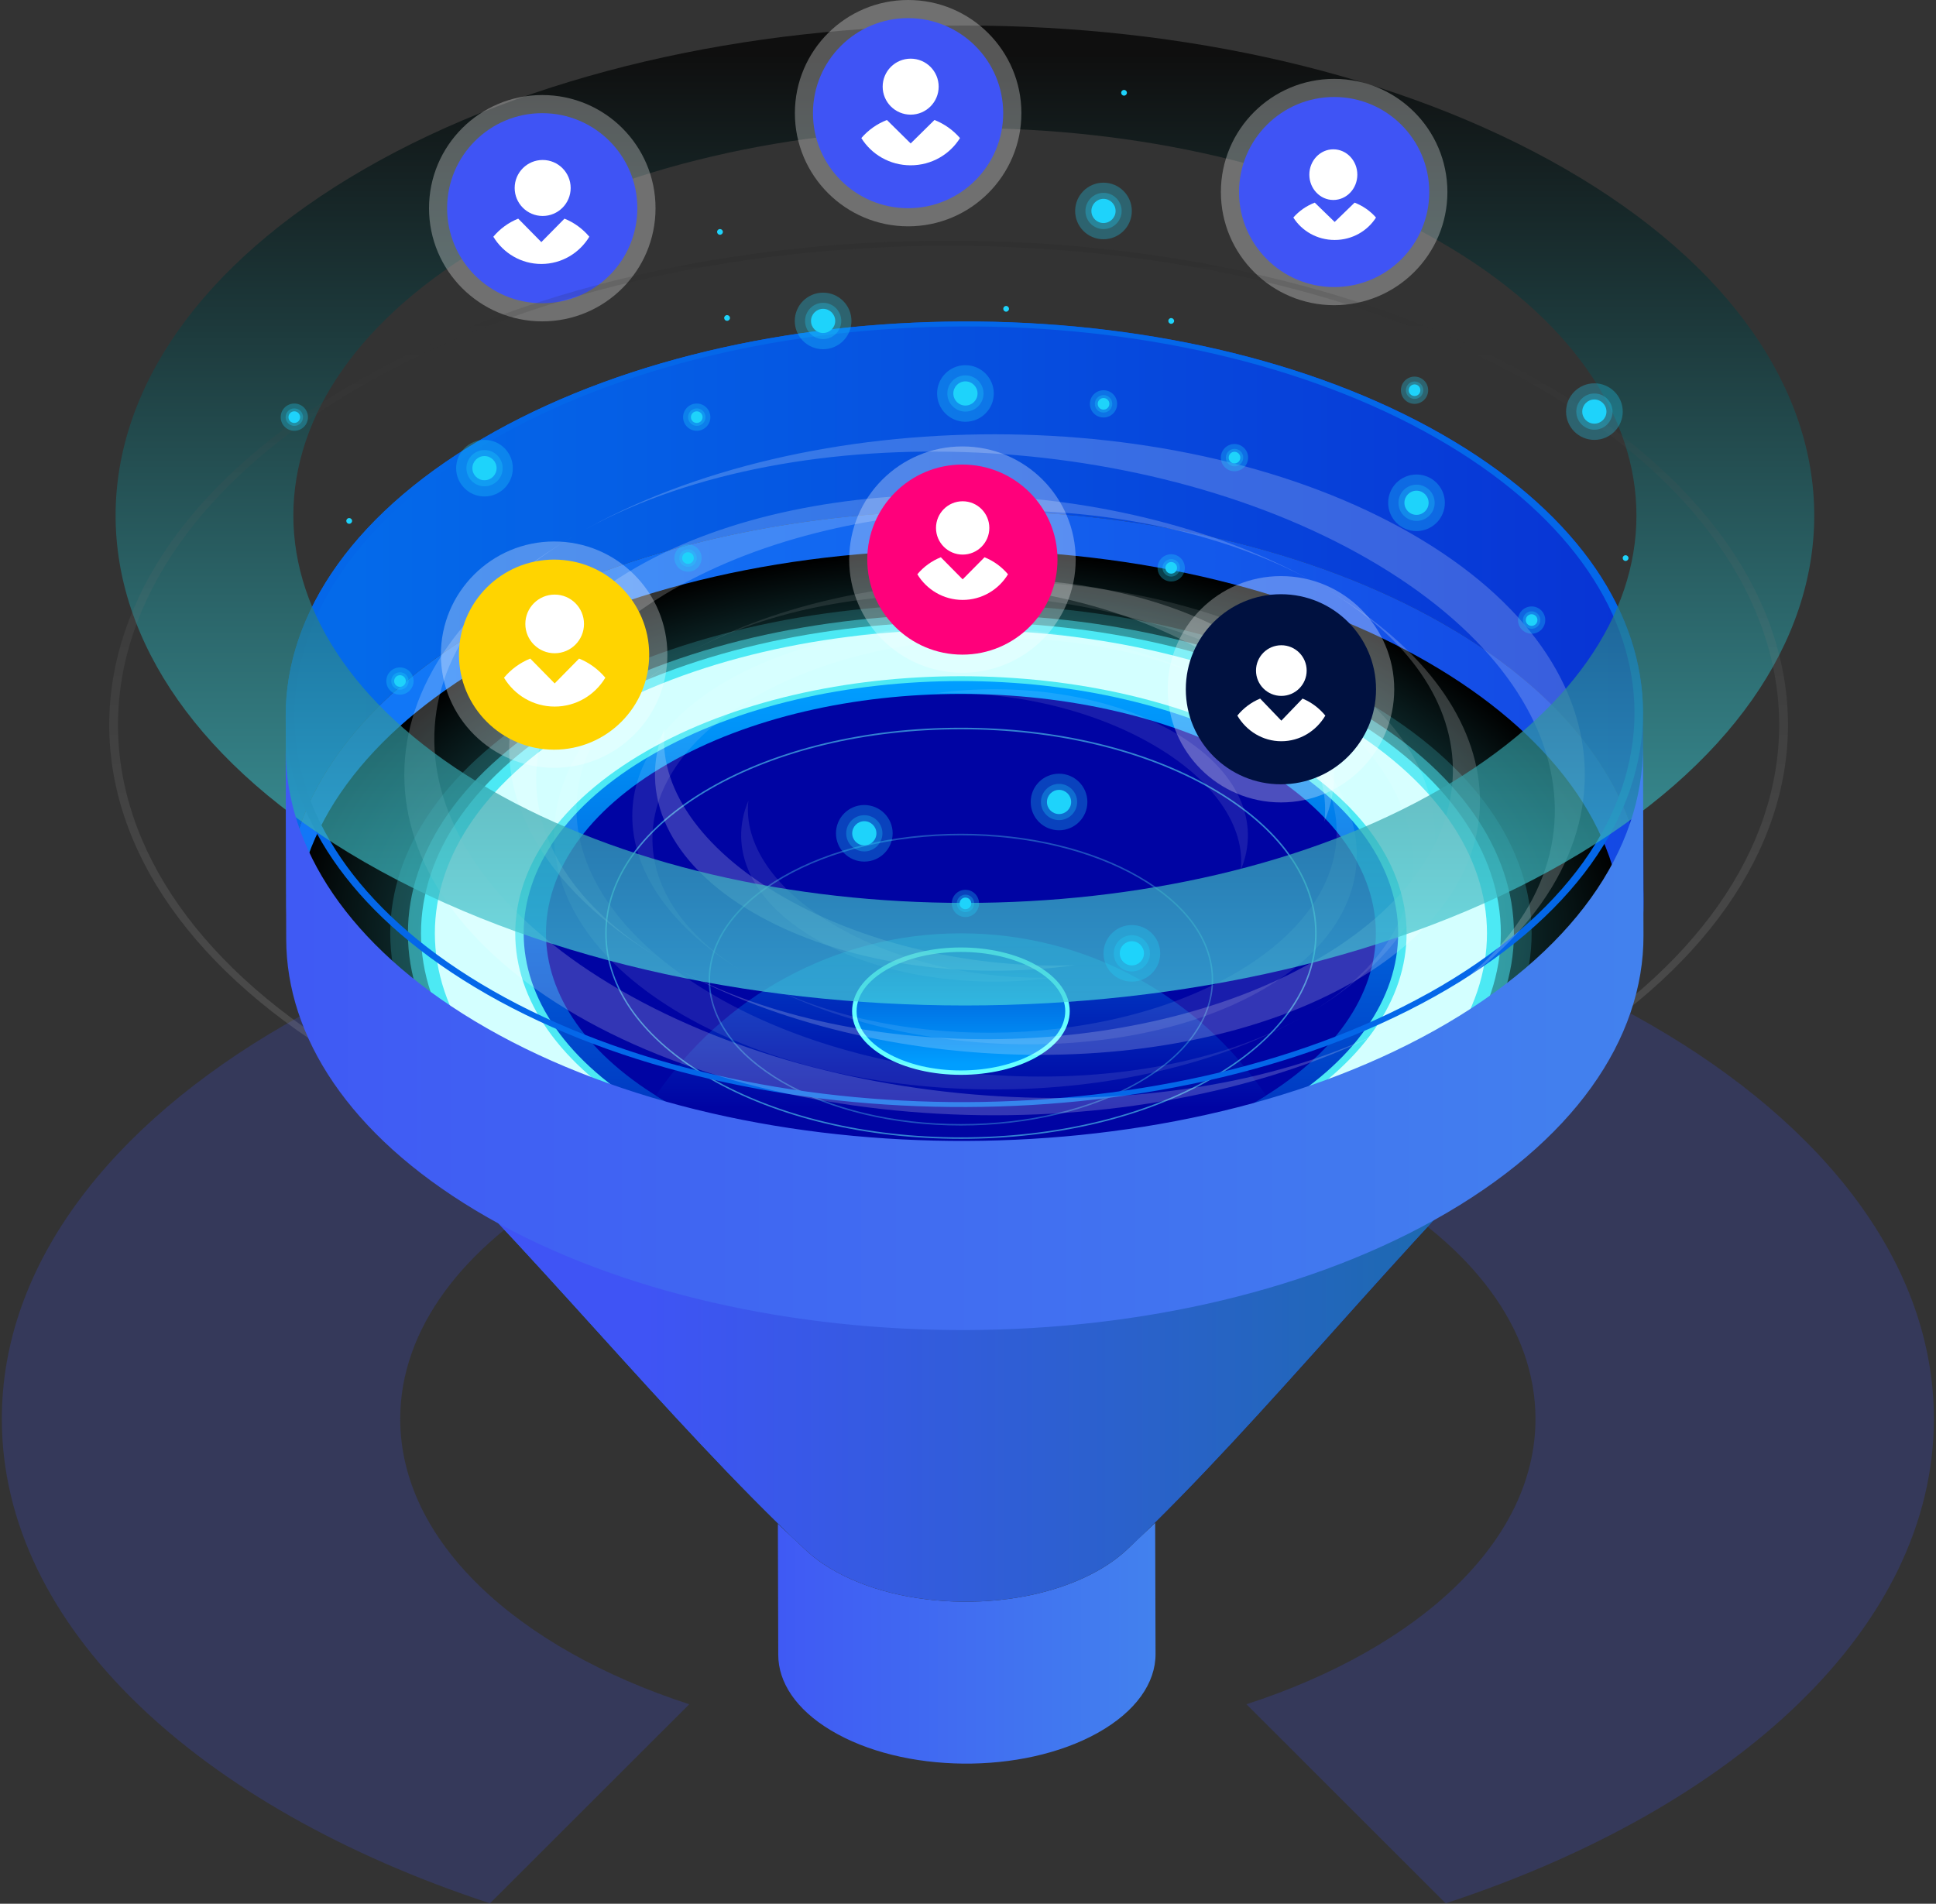 <svg width="726" height="714" viewBox="0 0 726 714" fill="none" xmlns="http://www.w3.org/2000/svg">
<rect x="0" y="0" width="726" height="714" fill="#333333" stroke="none"/>
<path opacity="0.2" d="M362.944 323.143C162.852 323.143 0.684 416.73 0.684 532.167C0.684 609.99 74.399 677.893 183.743 713.843L258.472 639.184C193.772 618.126 150.083 578.078 150.083 532.167C150.083 464.325 245.358 409.345 362.944 409.345C480.53 409.345 575.805 464.325 575.805 532.167C575.805 578.078 532.116 618.126 467.415 639.184L542.125 713.843C651.469 677.893 725.204 609.99 725.204 532.167C725.204 416.73 563.015 323.143 362.944 323.143Z" fill="#3F54F5"/>
<path d="M616.124 267.149C616.022 230.549 592.493 193.971 545.272 165.568C447.967 107.038 286.854 105.415 185.448 161.937C133.253 191.029 107.023 229.839 107.145 268.65C107.206 292.285 107.287 315.94 107.348 339.576C107.247 300.765 133.456 261.955 185.651 232.862C287.077 176.341 448.17 177.984 545.475 236.494C592.696 264.897 616.225 301.496 616.327 338.074C616.266 314.439 616.185 290.784 616.124 267.149Z" fill="url(#paint0_linear_3401_15858)"/>
<path d="M545.495 236.473C448.19 177.943 287.077 176.32 185.671 232.842C97.664 281.877 83.514 358.585 144.886 416.263C197.304 465.501 249.702 532.045 302.121 581.283C285.067 565.256 288.986 543.933 313.469 530.3C341.668 514.597 386.433 515.044 413.495 531.314C436.212 544.968 439.196 565.438 422.874 580.958C475.008 531.416 527.122 464.608 579.236 415.066C637.968 359.254 627.229 285.61 545.515 236.473H545.495Z" fill="url(#paint1_linear_3401_15858)"/>
<path style="mix-blend-mode:color-dodge" d="M608.531 350.267C608.531 429.815 497.015 494.289 359.452 494.289C221.889 494.289 110.393 429.815 110.393 350.267C110.393 270.719 221.909 206.245 359.452 206.245C496.995 206.245 608.531 270.739 608.531 350.267Z" fill="url(#paint2_radial_3401_15858)"/>
<path opacity="0.2" d="M511.673 262.726C595.254 310.949 595.254 389.138 511.673 437.342C428.091 485.566 292.599 485.566 209.018 437.342C125.437 389.118 125.437 310.929 209.018 262.726C292.599 214.502 428.091 214.502 511.673 262.726Z" fill="#4CE9F4"/>
<path opacity="0.5" d="M506.983 265.424C587.966 312.146 587.966 387.901 506.983 434.643C426 481.366 294.69 481.366 213.708 434.643C132.725 387.921 132.725 312.167 213.708 265.424C294.69 218.701 426 218.701 506.983 265.424Z" fill="#4CE9F4"/>
<path d="M503.511 267.432C582.586 313.059 582.586 387.028 503.511 432.655C424.437 478.282 296.253 478.282 217.179 432.655C138.105 387.028 138.105 313.059 217.179 267.432C296.253 221.805 424.457 221.805 503.511 267.432Z" fill="#4CE9F4"/>
<path d="M499.837 269.542C576.881 313.993 576.881 386.055 499.837 430.505C422.793 474.955 297.878 474.955 220.854 430.505C143.81 386.055 143.81 313.993 220.854 269.542C297.898 225.092 422.813 225.092 499.837 269.542Z" fill="#D3FFFF"/>
<path d="M478.52 281.857C543.79 319.511 543.79 380.577 478.52 418.231C413.251 455.885 307.44 455.885 242.17 418.231C176.901 380.577 176.901 319.531 242.17 281.857C307.44 244.203 413.251 244.203 478.52 281.857Z" fill="#4CE9F4"/>
<path d="M476.287 283.135C540.318 320.079 540.318 379.988 476.287 416.932C412.256 453.876 308.434 453.876 244.403 416.932C180.373 379.988 180.373 320.079 244.403 283.135C308.434 246.191 412.256 246.191 476.287 283.135Z" fill="url(#paint3_linear_3401_15858)"/>
<path d="M470.379 286.543C531.142 321.6 531.142 378.447 470.379 413.504C409.617 448.561 311.094 448.561 250.311 413.504C189.549 378.447 189.549 321.6 250.311 286.543C311.074 251.486 409.597 251.486 470.379 286.543Z" fill="#0004A3"/>
<path fill-rule="evenodd" clip-rule="evenodd" d="M245.946 410.887C247.367 411.779 248.829 412.652 250.311 413.524C311.074 448.581 409.597 448.581 470.379 413.524C471.882 412.652 473.323 411.779 474.765 410.887C449.997 374.186 407.993 350.044 360.366 350.044C312.738 350.044 270.735 374.186 245.967 410.887H245.946Z" fill="url(#paint4_linear_3401_15858)"/>
<g opacity="0.5">
<path d="M360.345 427.117C324.737 427.117 291.259 419.123 266.085 404.577C240.851 390.01 226.965 370.656 226.965 350.023C226.965 329.391 240.851 310.036 266.085 295.47C291.259 280.944 324.737 272.93 360.345 272.93C395.954 272.93 429.431 280.924 454.605 295.47C479.84 310.036 493.726 329.391 493.726 350.023C493.726 370.656 479.84 390.01 454.605 404.577C429.431 419.103 395.954 427.117 360.345 427.117ZM360.345 273.519C324.838 273.519 291.462 281.492 266.349 295.977C241.297 310.442 227.492 329.634 227.492 350.044C227.492 370.453 241.297 389.666 266.349 404.11C291.442 418.596 324.818 426.569 360.325 426.569C395.832 426.569 429.208 418.596 454.321 404.11C479.373 389.666 493.178 370.453 493.178 350.044C493.178 329.634 479.373 310.422 454.321 295.977C429.228 281.492 395.853 273.519 360.325 273.519H360.345Z" fill="#66FFFF"/>
</g>
<g opacity="0.3">
<path d="M360.345 422.126C335.111 422.126 311.358 416.445 293.513 406.139C275.607 395.813 265.74 382.058 265.74 367.41C265.74 352.762 275.607 339.028 293.493 328.681C311.358 318.375 335.09 312.694 360.325 312.694C385.56 312.694 409.313 318.375 427.158 328.681C445.064 339.007 454.93 352.762 454.93 367.41C454.93 382.058 445.064 395.792 427.158 406.139C409.313 416.445 385.56 422.126 360.325 422.126H360.345ZM360.345 313.282C335.192 313.282 311.561 318.922 293.777 329.188C276.054 339.413 266.289 353.006 266.289 367.43C266.289 381.855 276.054 395.448 293.777 405.673C311.561 415.918 335.192 421.578 360.345 421.578C385.499 421.578 409.13 415.938 426.914 405.673C444.637 395.448 454.402 381.855 454.402 367.43C454.402 353.006 444.637 339.413 426.914 329.188C409.13 318.943 385.499 313.282 360.345 313.282Z" fill="#66FFFF"/>
</g>
<path d="M388.605 362.926C404.217 371.934 404.217 386.521 388.605 395.529C372.993 404.537 347.698 404.537 332.086 395.529C316.474 386.521 316.474 371.934 332.086 362.926C347.698 353.919 372.993 353.919 388.605 362.926Z" fill="url(#paint5_linear_3401_15858)"/>
<path d="M360.345 403.117C349.951 403.117 339.577 400.844 331.659 396.28C323.843 391.776 319.539 385.71 319.539 379.238C319.539 372.766 323.843 366.72 331.659 362.196C347.474 353.067 373.216 353.067 389.011 362.196C396.827 366.7 401.151 372.766 401.151 379.238C401.151 385.71 396.847 391.755 389.011 396.28C381.114 400.844 370.719 403.117 360.325 403.117H360.345ZM360.345 357.023C350.255 357.023 340.186 359.234 332.512 363.657C325.244 367.856 321.224 373.375 321.224 379.238C321.224 385.101 325.224 390.619 332.512 394.819C347.86 403.685 372.831 403.685 388.179 394.819C395.447 390.619 399.466 385.081 399.466 379.238C399.466 373.395 395.467 367.856 388.179 363.657C380.505 359.234 370.435 357.023 360.345 357.023Z" fill="#66FFFF"/>
<path d="M291.686 559.981C291.686 560.59 291.726 561.178 291.767 561.787C291.726 561.178 291.686 560.569 291.686 559.961V559.981Z" fill="url(#paint6_linear_3401_15858)"/>
<path d="M433.187 571.139C429.756 574.405 426.305 577.672 422.854 580.958C419.727 583.92 415.91 586.72 411.383 589.236C383.184 604.938 338.399 604.492 311.358 588.221C307.48 585.888 304.191 583.352 301.451 580.674C301.674 580.877 301.877 581.1 302.1 581.303C298.629 578.037 295.177 574.791 291.706 571.525C291.747 587.917 291.807 604.31 291.848 620.702C291.868 630.866 298.405 641.051 311.54 648.942C338.582 665.213 383.367 665.66 411.566 649.957C426.082 641.862 433.37 631.089 433.329 620.296C433.289 603.904 433.228 587.511 433.187 571.139Z" fill="url(#paint7_linear_3401_15858)"/>
<path d="M538.024 444.788C436.598 501.309 275.505 499.666 178.2 441.156C165.329 433.426 154.224 425.068 144.865 416.283C197.284 465.522 249.682 532.065 302.1 581.304C304.699 583.738 307.785 586.071 311.358 588.222C338.399 604.492 383.185 604.939 411.383 589.236C415.89 586.72 419.727 583.941 422.833 580.979C474.968 531.436 527.082 464.629 579.195 415.086C567.989 425.737 554.265 435.719 538.004 444.788H538.024Z" fill="url(#paint8_linear_3401_15858)"/>
<path d="M545.272 165.548C447.967 107.018 286.854 105.394 185.448 161.916C133.253 191.009 107.023 229.819 107.145 268.629C107.247 305.228 130.776 341.807 177.997 370.21C275.302 428.74 436.415 430.363 537.821 373.841C590.016 344.749 616.246 305.938 616.124 267.128C616.022 230.529 592.493 193.95 545.272 165.548ZM535.608 372.523C435.461 428.334 276.378 426.711 180.291 368.932C133.659 340.894 110.434 304.762 110.332 268.629C110.231 230.306 136.115 191.982 187.661 163.255C287.808 107.444 446.891 109.067 542.978 166.846C589.61 194.884 612.835 231.016 612.937 267.169C613.038 305.492 587.154 343.816 535.608 372.543V372.523Z" fill="#0467E9"/>
<g style="mix-blend-mode:color-dodge" opacity="0.2">
<path d="M232.811 371.448C146.368 321.58 139.039 244.933 216.448 200.28C130.005 250.147 130.005 331.014 216.448 380.881C302.892 430.749 443.033 430.749 529.477 380.881C452.067 425.535 319.255 421.315 232.811 371.427V371.448Z" fill="white"/>
<path d="M216.448 200.28C293.858 155.627 426.67 159.847 513.114 209.714C599.558 259.581 606.887 336.228 529.477 380.881C615.921 331.014 615.921 250.147 529.477 200.28C443.033 150.413 302.892 150.413 216.448 200.28Z" fill="white"/>
<path d="M252.463 221.055C320.169 182.001 429.005 181.453 495.553 219.838C421.23 176.949 306.1 173.866 238.394 212.919C170.689 251.994 176.048 318.415 250.372 361.283C183.824 322.879 184.758 260.088 252.463 221.035V221.055Z" fill="white"/>
<path d="M493.442 360.107C425.736 399.161 316.9 399.708 250.352 361.324C324.676 404.212 439.805 407.296 507.511 368.242C575.216 329.188 569.857 262.746 495.533 219.878C562.081 258.283 561.147 321.073 493.442 360.127V360.107Z" fill="white"/>
<path d="M293.635 336.35C262.005 318.091 246.819 294.517 249.235 273.133C239.064 297.235 250.291 323.731 282.915 342.537C315.54 361.364 361.442 367.836 403.222 361.973C366.131 363.373 325.285 354.609 293.655 336.35H293.635Z" fill="white"/>
<path d="M342.703 219.209C379.794 217.809 420.641 226.573 452.271 244.832C483.9 263.091 499.086 286.665 496.67 308.048C506.841 283.947 495.614 257.451 462.99 238.644C430.365 219.817 384.464 213.345 342.683 219.209H342.703Z" fill="white"/>
</g>
<g style="mix-blend-mode:color-dodge" opacity="0.1">
<path d="M268.38 373.659C203.882 336.451 198.4 279.26 256.158 245.927C191.66 283.135 191.66 343.471 256.158 380.699C320.656 417.906 425.229 417.906 489.727 380.699C431.969 414.031 332.857 410.866 268.359 373.659H268.38Z" fill="white"/>
<path d="M256.158 245.948C313.916 212.615 413.028 215.78 477.526 252.988C542.023 290.195 547.485 347.386 489.747 380.719C554.245 343.511 554.245 283.176 489.747 245.948C425.249 208.74 320.676 208.74 256.178 245.948H256.158Z" fill="white"/>
<path d="M283.037 261.447C333.547 232.294 414.774 231.888 464.411 260.555C408.947 228.561 323.051 226.248 272.521 255.402C222.011 284.555 226.01 334.118 281.454 366.112C231.796 337.465 232.486 290.601 283.017 261.447H283.037Z" fill="white"/>
<path d="M462.868 365.199C412.358 394.352 331.131 394.758 281.494 366.091C336.958 398.085 422.854 400.398 473.384 371.244C523.894 342.091 519.895 292.528 464.451 260.534C514.109 289.181 513.419 336.045 462.888 365.199H462.868Z" fill="white"/>
<path d="M313.774 347.467C290.163 333.854 278.835 316.265 280.642 300.299C273.049 318.273 281.433 338.054 305.775 352.093C330.116 366.132 364.385 370.961 395.548 366.599C367.877 367.633 337.384 361.101 313.794 347.488L313.774 347.467Z" fill="white"/>
<path d="M350.377 260.068C378.048 259.033 408.541 265.566 432.131 279.179C455.742 292.792 467.07 310.382 465.263 326.348C472.856 308.373 464.472 288.593 440.13 274.553C415.789 260.514 381.54 255.686 350.357 260.048L350.377 260.068Z" fill="white"/>
</g>
<path style="mix-blend-mode:color-dodge" opacity="0.7" d="M587.052 63.399C462.665 -8.359 261.01 -8.359 136.643 63.399C12.256 135.157 12.256 251.507 136.643 323.284C261.03 395.042 462.685 395.042 587.052 323.284C711.439 251.527 711.439 135.177 587.052 63.399ZM539.912 296.079C441.572 352.823 282.124 352.823 183.763 296.079C85.422 239.334 85.422 147.329 183.763 90.585C282.103 33.84 441.551 33.84 539.912 90.585C638.253 147.329 638.253 239.334 539.912 296.079Z" fill="url(#paint9_linear_3401_15858)"/>
<path opacity="0.3" d="M403.384 209.876C403.384 186.424 384.362 167.434 360.914 167.434C337.465 167.434 318.443 186.444 318.443 209.876C318.443 233.308 337.465 252.318 360.914 252.318C384.362 252.318 403.384 233.308 403.384 209.876Z" fill="white"/>
<path d="M396.563 209.876C396.563 190.197 380.586 174.231 360.893 174.231C341.201 174.231 325.224 190.197 325.224 209.876C325.224 229.555 341.201 245.522 360.893 245.522C380.586 245.522 396.563 229.555 396.563 209.876Z" fill="#FF007B"/>
<path d="M371 198C371 192.479 366.521 188 361 188C355.479 188 351 192.479 351 198C351 203.521 355.479 208 361 208C366.521 208 371 203.521 371 198Z" fill="white"/>
<path d="M369.202 209L361 217.28L352.811 209C349.371 210.376 346.355 212.579 344 215.384C347.506 221.154 353.803 225 361 225C368.197 225 374.494 221.154 378 215.384C375.645 212.593 372.629 210.376 369.189 209H369.202Z" fill="white"/>
<path opacity="0.3" d="M250.271 245.522C250.271 222.069 231.248 203.08 207.8 203.08C184.352 203.08 165.329 222.089 165.329 245.522C165.329 268.954 184.352 287.964 207.8 287.964C231.248 287.964 250.271 268.954 250.271 245.522Z" fill="white"/>
<path d="M243.449 245.522C243.449 225.843 227.472 209.876 207.78 209.876C188.087 209.876 172.11 225.843 172.11 245.522C172.11 265.201 188.087 281.167 207.78 281.167C227.472 281.167 243.449 265.201 243.449 245.522Z" fill="#FFD400"/>
<path d="M219 234C219 227.926 214.074 223 208 223C201.926 223 197 227.926 197 234C197 240.074 201.926 245 208 245C214.074 245 219 240.074 219 234Z" fill="white"/>
<path d="M217.167 247L208 256.316L198.847 247C195.003 248.548 191.632 251.027 189 254.182C192.918 260.673 199.956 265 208 265C216.044 265 223.082 260.673 227 254.182C224.368 251.042 220.997 248.548 217.153 247H217.167Z" fill="white"/>
<path opacity="0.3" d="M522.838 258.506C522.838 235.053 503.816 216.064 480.368 216.064C456.919 216.064 437.897 235.074 437.897 258.506C437.897 281.938 456.919 300.948 480.368 300.948C503.816 300.948 522.838 281.938 522.838 258.506Z" fill="white"/>
<path d="M516.017 258.506C516.017 238.827 500.04 222.86 480.347 222.86C460.655 222.86 444.678 238.827 444.678 258.506C444.678 278.185 460.655 294.151 480.347 294.151C500.04 294.151 516.017 278.185 516.017 258.506Z" fill="#001140"/>
<path d="M490 251.5C490 246.255 485.745 242 480.5 242C475.255 242 471 246.255 471 251.5C471 256.745 475.255 261 480.5 261C485.745 261 490 256.745 490 251.5Z" fill="white"/>
<path d="M488.461 262L480.5 270.28L472.552 262C469.213 263.376 466.286 265.579 464 268.384C467.403 274.154 473.515 278 480.5 278C487.485 278 493.597 274.154 497 268.384C494.714 265.593 491.787 263.376 488.448 262H488.461Z" fill="white"/>
<path opacity="0.3" d="M383.022 42.442C383.022 18.989 364 0 340.551 0C317.103 0 298.081 19.01 298.081 42.442C298.081 65.874 317.103 84.884 340.551 84.884C364 84.884 383.022 65.874 383.022 42.442Z" fill="white"/>
<path d="M376.201 42.442C376.201 22.763 360.223 6.796 340.531 6.796C320.839 6.796 304.861 22.763 304.861 42.442C304.861 62.121 320.839 78.087 340.531 78.087C360.223 78.087 376.201 62.121 376.201 42.442Z" fill="#3F54F5"/>
<path d="M352 32.5C352 26.703 347.297 22 341.5 22C335.703 22 331 26.703 331 32.5C331 38.297 335.703 43 341.5 43C347.297 43 352 38.297 352 32.5Z" fill="white"/>
<path d="M350.426 45L341.5 53.798L332.588 45C328.845 46.462 325.563 48.803 323 51.783C326.815 57.913 333.668 62 341.5 62C349.332 62 356.185 57.913 360 51.783C357.437 48.817 354.155 46.462 350.412 45H350.426Z" fill="white"/>
<path opacity="0.3" d="M542.775 72.022C542.775 48.569 523.752 29.58 500.304 29.58C476.856 29.58 457.833 48.589 457.833 72.022C457.833 95.454 476.856 114.463 500.304 114.463C523.752 114.463 542.775 95.454 542.775 72.022Z" fill="white"/>
<path d="M535.974 72.022C535.974 52.342 519.996 36.376 500.304 36.376C480.611 36.376 464.634 52.342 464.634 72.022C464.634 91.701 480.611 107.667 500.304 107.667C519.996 107.667 535.974 91.701 535.974 72.022Z" fill="#3F54F5"/>
<path d="M509 65.5C509 60.255 504.969 56 500 56C495.031 56 491 60.255 491 65.5C491 70.746 495.031 75 500 75C504.969 75 509 70.746 509 65.5Z" fill="white"/>
<path d="M507.979 76L500.5 83.246L493.033 76C489.897 77.204 487.147 79.132 485 81.586C488.196 86.635 493.938 90 500.5 90C507.062 90 512.804 86.635 516 81.586C513.853 79.144 511.103 77.204 507.967 76H507.979Z" fill="white"/>
<path opacity="0.3" d="M245.825 78.087C245.825 54.635 226.802 35.645 203.354 35.645C179.906 35.645 160.883 54.655 160.883 78.087C160.883 101.52 179.906 120.529 203.354 120.529C226.802 120.529 245.825 101.52 245.825 78.087Z" fill="white"/>
<path d="M239.003 78.087C239.003 58.408 223.026 42.442 203.334 42.442C183.641 42.442 167.664 58.408 167.664 78.087C167.664 97.766 183.641 113.733 203.334 113.733C223.026 113.733 239.003 97.766 239.003 78.087Z" fill="#3F54F5"/>
<path d="M214 70.5C214 64.703 209.297 60 203.5 60C197.703 60 193 64.703 193 70.5C193 76.297 197.703 81 203.5 81C209.297 81 214 76.297 214 70.5Z" fill="white"/>
<path d="M211.685 82L203 90.798L194.329 82C190.687 83.462 187.493 85.803 185 88.783C188.712 94.913 195.394 99 203 99C210.606 99 217.288 94.913 221 88.783C218.507 85.817 215.313 83.462 211.671 82H211.685Z" fill="white"/>
<path style="mix-blend-mode:screen" opacity="0.14" d="M578.302 143.454C455.377 72.529 256.077 72.529 133.151 143.454C10.226 214.38 10.226 329.371 133.151 400.297C256.077 471.222 455.377 471.222 578.302 400.297C701.228 329.371 701.228 214.38 578.302 143.454ZM575.968 398.958C454.321 469.133 257.112 469.133 135.486 398.958C13.839 328.782 13.839 214.989 135.486 144.814C257.132 74.638 454.321 74.638 575.968 144.814C697.594 214.989 697.594 328.782 575.968 398.958Z" fill="url(#paint10_linear_3401_15858)"/>
<g style="mix-blend-mode:color-dodge" opacity="0.3">
<path d="M407.77 300.785C407.77 306.628 403.019 311.396 397.132 311.396C391.244 311.396 386.514 306.648 386.514 300.785C386.514 294.922 391.264 290.175 397.132 290.175C402.999 290.175 407.77 294.922 407.77 300.785Z" fill="#1ED3FB"/>
</g>
<g style="mix-blend-mode:color-dodge" opacity="0.3">
<path d="M403.933 300.785C403.933 304.539 400.887 307.582 397.132 307.582C393.376 307.582 390.351 304.539 390.351 300.785C390.351 297.032 393.396 293.989 397.132 293.989C400.867 293.989 403.933 297.032 403.933 300.785Z" fill="#1ED3FB"/>
</g>
<g style="mix-blend-mode:color-dodge">
<path d="M401.679 300.785C401.679 303.281 399.649 305.31 397.132 305.31C394.614 305.31 392.604 303.281 392.604 300.785C392.604 298.29 394.634 296.241 397.132 296.241C399.629 296.241 401.679 298.27 401.679 300.785Z" fill="#1ED3FB"/>
</g>
<g style="mix-blend-mode:color-dodge" opacity="0.3">
<path d="M372.668 147.573C372.668 153.415 367.918 158.183 362.03 158.183C356.143 158.183 351.413 153.436 351.413 147.573C351.413 141.709 356.163 136.962 362.03 136.962C367.897 136.962 372.668 141.709 372.668 147.573Z" fill="#1ED3FB"/>
</g>
<g style="mix-blend-mode:color-dodge" opacity="0.3">
<path d="M368.831 147.572C368.831 151.326 365.786 154.369 362.03 154.369C358.275 154.369 355.25 151.326 355.25 147.572C355.25 143.819 358.295 140.776 362.03 140.776C365.766 140.776 368.831 143.819 368.831 147.572Z" fill="#1ED3FB"/>
</g>
<g style="mix-blend-mode:color-dodge">
<path d="M366.578 147.573C366.578 150.068 364.548 152.097 362.03 152.097C359.513 152.097 357.503 150.068 357.503 147.573C357.503 145.077 359.533 143.028 362.03 143.028C364.527 143.028 366.578 145.077 366.578 147.573Z" fill="#1ED3FB"/>
</g>
<g style="mix-blend-mode:color-dodge" opacity="0.3">
<path d="M192.31 175.59C192.31 181.433 187.559 186.2 181.672 186.2C175.784 186.2 171.054 181.453 171.054 175.59C171.054 169.727 175.805 164.979 181.672 164.979C187.539 164.979 192.31 169.727 192.31 175.59Z" fill="#1ED3FB"/>
</g>
<g style="mix-blend-mode:color-dodge" opacity="0.3">
<path d="M188.493 175.59C188.493 179.343 185.448 182.386 181.692 182.386C177.936 182.386 174.911 179.343 174.911 175.59C174.911 171.837 177.957 168.793 181.692 168.793C185.428 168.793 188.493 171.837 188.493 175.59Z" fill="#1ED3FB"/>
</g>
<g style="mix-blend-mode:color-dodge">
<path d="M186.219 175.59C186.219 178.085 184.189 180.114 181.672 180.114C179.154 180.114 177.145 178.085 177.145 175.59C177.145 173.094 179.175 171.045 181.672 171.045C184.169 171.045 186.219 173.074 186.219 175.59Z" fill="#1ED3FB"/>
</g>
<g style="mix-blend-mode:color-dodge" opacity="0.3">
<path d="M319.296 120.367C319.296 126.21 314.545 130.977 308.658 130.977C302.77 130.977 298.04 126.23 298.04 120.367C298.04 114.504 302.791 109.756 308.658 109.756C314.525 109.756 319.296 114.504 319.296 120.367Z" fill="#1ED3FB"/>
</g>
<g style="mix-blend-mode:color-dodge" opacity="0.3">
<path d="M315.479 120.367C315.479 124.12 312.434 127.163 308.678 127.163C304.922 127.163 301.897 124.12 301.897 120.367C301.897 116.614 304.942 113.571 308.678 113.571C312.413 113.571 315.479 116.614 315.479 120.367Z" fill="#1ED3FB"/>
</g>
<g style="mix-blend-mode:color-dodge">
<path d="M313.205 120.367C313.205 122.862 311.175 124.891 308.658 124.891C306.14 124.891 304.13 122.862 304.13 120.367C304.13 117.871 306.161 115.822 308.658 115.822C311.155 115.822 313.205 117.851 313.205 120.367Z" fill="#1ED3FB"/>
</g>
<g style="mix-blend-mode:color-dodge" opacity="0.3">
<path d="M424.437 79.122C424.437 84.965 419.687 89.732 413.799 89.732C407.912 89.732 403.181 84.985 403.181 79.122C403.181 73.259 407.932 68.511 413.799 68.511C419.666 68.511 424.437 73.259 424.437 79.122Z" fill="#1ED3FB"/>
</g>
<g style="mix-blend-mode:color-dodge" opacity="0.3">
<path d="M420.62 79.122C420.62 82.875 417.575 85.918 413.819 85.918C410.064 85.918 407.039 82.875 407.039 79.122C407.039 75.369 410.084 72.326 413.819 72.326C417.555 72.326 420.62 75.369 420.62 79.122Z" fill="#1ED3FB"/>
</g>
<g style="mix-blend-mode:color-dodge">
<path d="M418.347 79.122C418.347 81.617 416.317 83.646 413.799 83.646C411.282 83.646 409.272 81.617 409.272 79.122C409.272 76.626 411.302 74.577 413.799 74.577C416.296 74.577 418.347 76.606 418.347 79.122Z" fill="#1ED3FB"/>
</g>
<g style="mix-blend-mode:color-dodge" opacity="0.3">
<path d="M541.82 188.574C541.82 194.417 537.07 199.185 531.182 199.185C525.295 199.185 520.565 194.437 520.565 188.574C520.565 182.711 525.315 177.964 531.182 177.964C537.05 177.964 541.82 182.711 541.82 188.574Z" fill="#1ED3FB"/>
</g>
<g style="mix-blend-mode:color-dodge" opacity="0.3">
<path d="M538.004 188.574C538.004 192.327 534.959 195.37 531.203 195.37C527.447 195.37 524.422 192.327 524.422 188.574C524.422 184.821 527.467 181.778 531.203 181.778C534.938 181.778 538.004 184.821 538.004 188.574Z" fill="#1ED3FB"/>
</g>
<g style="mix-blend-mode:color-dodge">
<path d="M535.73 188.574C535.73 191.069 533.7 193.098 531.182 193.098C528.665 193.098 526.655 191.069 526.655 188.574C526.655 186.079 528.685 184.03 531.182 184.03C533.679 184.03 535.73 186.058 535.73 188.574Z" fill="#1ED3FB"/>
</g>
<g style="mix-blend-mode:color-dodge" opacity="0.3">
<path d="M435.075 357.55C435.075 363.393 430.325 368.161 424.437 368.161C418.55 368.161 413.819 363.414 413.819 357.55C413.819 351.687 418.57 346.94 424.437 346.94C430.304 346.94 435.075 351.687 435.075 357.55Z" fill="#1ED3FB"/>
</g>
<g style="mix-blend-mode:color-dodge" opacity="0.3">
<path d="M431.238 357.551C431.238 361.304 428.193 364.347 424.437 364.347C420.681 364.347 417.656 361.304 417.656 357.551C417.656 353.797 420.702 350.754 424.437 350.754C428.173 350.754 431.238 353.797 431.238 357.551Z" fill="#1ED3FB"/>
</g>
<g style="mix-blend-mode:color-dodge">
<path d="M428.985 357.55C428.985 360.046 426.954 362.074 424.437 362.074C421.92 362.074 419.91 360.046 419.91 357.55C419.91 355.055 421.94 353.006 424.437 353.006C426.934 353.006 428.985 355.035 428.985 357.55Z" fill="#1ED3FB"/>
</g>
<g style="mix-blend-mode:color-dodge" opacity="0.3">
<path d="M608.531 154.369C608.531 160.212 603.781 164.979 597.893 164.979C592.006 164.979 587.275 160.232 587.275 154.369C587.275 148.506 592.026 143.759 597.893 143.759C603.76 143.759 608.531 148.506 608.531 154.369Z" fill="#1ED3FB"/>
</g>
<g style="mix-blend-mode:color-dodge" opacity="0.3">
<path d="M604.694 154.369C604.694 158.122 601.649 161.166 597.893 161.166C594.137 161.166 591.112 158.122 591.112 154.369C591.112 150.616 594.158 147.573 597.893 147.573C601.629 147.573 604.694 150.616 604.694 154.369Z" fill="#1ED3FB"/>
</g>
<g style="mix-blend-mode:color-dodge">
<path d="M602.42 154.369C602.42 156.864 600.39 158.893 597.873 158.893C595.355 158.893 593.346 156.864 593.346 154.369C593.346 151.874 595.376 149.824 597.873 149.824C600.37 149.824 602.42 151.853 602.42 154.369Z" fill="#1ED3FB"/>
</g>
<g style="mix-blend-mode:color-dodge" opacity="0.3">
<path d="M334.745 312.532C334.745 318.375 329.995 323.142 324.107 323.142C318.22 323.142 313.489 318.395 313.489 312.532C313.489 306.669 318.24 301.921 324.107 301.921C329.974 301.921 334.745 306.669 334.745 312.532Z" fill="#1ED3FB"/>
</g>
<g style="mix-blend-mode:color-dodge" opacity="0.3">
<path d="M330.908 312.532C330.908 316.285 327.863 319.328 324.107 319.328C320.351 319.328 317.326 316.285 317.326 312.532C317.326 308.779 320.372 305.735 324.107 305.735C327.843 305.735 330.908 308.779 330.908 312.532Z" fill="#1ED3FB"/>
</g>
<g style="mix-blend-mode:color-dodge">
<path d="M328.655 312.532C328.655 315.027 326.625 317.056 324.107 317.056C321.59 317.056 319.58 315.027 319.58 312.532C319.58 310.036 321.61 307.987 324.107 307.987C326.604 307.987 328.655 310.036 328.655 312.532Z" fill="#1ED3FB"/>
</g>
<g style="mix-blend-mode:color-dodge" opacity="0.3">
<path d="M535.568 146.355C535.568 149.175 533.273 151.468 530.452 151.468C527.63 151.468 525.336 149.175 525.336 146.355C525.336 143.535 527.63 141.243 530.452 141.243C533.273 141.243 535.568 143.535 535.568 146.355Z" fill="#1ED3FB"/>
</g>
<g style="mix-blend-mode:color-dodge" opacity="0.3">
<path d="M533.74 146.355C533.74 148.161 532.279 149.622 530.472 149.622C528.665 149.622 527.203 148.161 527.203 146.355C527.203 144.55 528.665 143.069 530.472 143.069C532.279 143.069 533.74 144.53 533.74 146.355Z" fill="#1ED3FB"/>
</g>
<g style="mix-blend-mode:color-dodge">
<path d="M532.644 146.355C532.644 147.552 531.67 148.526 530.452 148.526C529.234 148.526 528.279 147.552 528.279 146.355C528.279 145.158 529.254 144.164 530.452 144.164C531.649 144.164 532.644 145.138 532.644 146.355Z" fill="#1ED3FB"/>
</g>
<g style="mix-blend-mode:color-dodge" opacity="0.3">
<path d="M468.045 171.634C468.045 174.454 465.751 176.746 462.929 176.746C460.107 176.746 457.813 174.454 457.813 171.634C457.813 168.814 460.107 166.521 462.929 166.521C465.751 166.521 468.045 168.814 468.045 171.634Z" fill="#1ED3FB"/>
</g>
<g style="mix-blend-mode:color-dodge" opacity="0.3">
<path d="M466.218 171.634C466.218 173.44 464.756 174.9 462.949 174.9C461.142 174.9 459.68 173.44 459.68 171.634C459.68 169.828 461.142 168.347 462.949 168.347C464.756 168.347 466.218 169.808 466.218 171.634Z" fill="#1ED3FB"/>
</g>
<g style="mix-blend-mode:color-dodge">
<path d="M465.121 171.634C465.121 172.831 464.147 173.805 462.929 173.805C461.711 173.805 460.756 172.831 460.756 171.634C460.756 170.437 461.731 169.443 462.929 169.443C464.127 169.443 465.121 170.417 465.121 171.634Z" fill="#1ED3FB"/>
</g>
<g style="mix-blend-mode:color-dodge" opacity="0.3">
<path d="M418.935 151.468C418.935 154.288 416.641 156.58 413.819 156.58C410.998 156.58 408.703 154.288 408.703 151.468C408.703 148.648 410.998 146.355 413.819 146.355C416.641 146.355 418.935 148.648 418.935 151.468Z" fill="#1ED3FB"/>
</g>
<g style="mix-blend-mode:color-dodge" opacity="0.3">
<path d="M417.088 151.468C417.088 153.274 415.626 154.734 413.819 154.734C412.013 154.734 410.551 153.274 410.551 151.468C410.551 149.662 412.013 148.181 413.819 148.181C415.626 148.181 417.088 149.642 417.088 151.468Z" fill="#1ED3FB"/>
</g>
<g style="mix-blend-mode:color-dodge">
<path d="M416.012 151.468C416.012 152.665 415.037 153.639 413.819 153.639C412.601 153.639 411.647 152.665 411.647 151.468C411.647 150.271 412.622 149.277 413.819 149.277C415.017 149.277 416.012 150.251 416.012 151.468Z" fill="#1ED3FB"/>
</g>
<g style="mix-blend-mode:color-dodge" opacity="0.3">
<path d="M367.146 338.825C367.146 341.645 364.852 343.937 362.03 343.937C359.208 343.937 356.914 341.645 356.914 338.825C356.914 336.005 359.208 333.712 362.03 333.712C364.852 333.712 367.146 336.005 367.146 338.825Z" fill="#1ED3FB"/>
</g>
<g style="mix-blend-mode:color-dodge" opacity="0.3">
<path d="M365.319 338.825C365.319 340.631 363.857 342.091 362.051 342.091C360.244 342.091 358.782 340.631 358.782 338.825C358.782 337.019 360.244 335.538 362.051 335.538C363.857 335.538 365.319 336.999 365.319 338.825Z" fill="#1ED3FB"/>
</g>
<g style="mix-blend-mode:color-dodge">
<path d="M364.223 338.825C364.223 340.022 363.248 340.996 362.03 340.996C360.812 340.996 359.858 340.022 359.858 338.825C359.858 337.628 360.833 336.634 362.03 336.634C363.228 336.634 364.223 337.608 364.223 338.825Z" fill="#1ED3FB"/>
</g>
<g style="mix-blend-mode:color-dodge" opacity="0.3">
<path d="M266.39 156.459C266.39 159.279 264.096 161.571 261.274 161.571C258.452 161.571 256.158 159.279 256.158 156.459C256.158 153.639 258.452 151.346 261.274 151.346C264.096 151.346 266.39 153.639 266.39 156.459Z" fill="#1ED3FB"/>
</g>
<g style="mix-blend-mode:color-dodge" opacity="0.3">
<path d="M264.563 156.459C264.563 158.264 263.101 159.725 261.294 159.725C259.487 159.725 258.026 158.264 258.026 156.459C258.026 154.653 259.487 153.172 261.294 153.172C263.101 153.172 264.563 154.633 264.563 156.459Z" fill="#1ED3FB"/>
</g>
<g style="mix-blend-mode:color-dodge">
<path d="M263.467 156.459C263.467 157.656 262.492 158.629 261.274 158.629C260.056 158.629 259.102 157.656 259.102 156.459C259.102 155.262 260.076 154.268 261.274 154.268C262.472 154.268 263.467 155.241 263.467 156.459Z" fill="#1ED3FB"/>
</g>
<g style="mix-blend-mode:color-dodge" opacity="0.3">
<path d="M115.489 156.459C115.489 159.279 113.195 161.571 110.373 161.571C107.551 161.571 105.257 159.279 105.257 156.459C105.257 153.639 107.551 151.346 110.373 151.346C113.195 151.346 115.489 153.639 115.489 156.459Z" fill="#1ED3FB"/>
</g>
<g style="mix-blend-mode:color-dodge" opacity="0.3">
<path d="M113.642 156.459C113.642 158.264 112.18 159.725 110.373 159.725C108.566 159.725 107.104 158.264 107.104 156.459C107.104 154.653 108.566 153.172 110.373 153.172C112.18 153.172 113.642 154.633 113.642 156.459Z" fill="#1ED3FB"/>
</g>
<g style="mix-blend-mode:color-dodge">
<path d="M112.545 156.459C112.545 157.656 111.571 158.629 110.353 158.629C109.135 158.629 108.18 157.656 108.18 156.459C108.18 155.262 109.155 154.268 110.353 154.268C111.55 154.268 112.545 155.241 112.545 156.459Z" fill="#1ED3FB"/>
</g>
<g style="mix-blend-mode:color-dodge" opacity="0.3">
<path d="M155.097 255.422C155.097 258.242 152.803 260.535 149.981 260.535C147.159 260.535 144.865 258.242 144.865 255.422C144.865 252.602 147.159 250.31 149.981 250.31C152.803 250.31 155.097 252.602 155.097 255.422Z" fill="#1ED3FB"/>
</g>
<g style="mix-blend-mode:color-dodge" opacity="0.3">
<path d="M153.25 255.422C153.25 257.228 151.788 258.688 149.981 258.688C148.174 258.688 146.713 257.228 146.713 255.422C146.713 253.617 148.174 252.135 149.981 252.135C151.788 252.135 153.25 253.596 153.25 255.422Z" fill="#1ED3FB"/>
</g>
<g style="mix-blend-mode:color-dodge">
<path d="M152.174 255.422C152.174 256.619 151.199 257.593 149.981 257.593C148.763 257.593 147.809 256.619 147.809 255.422C147.809 254.225 148.783 253.231 149.981 253.231C151.179 253.231 152.174 254.205 152.174 255.422Z" fill="#1ED3FB"/>
</g>
<g style="mix-blend-mode:color-dodge" opacity="0.3">
<path d="M263.121 209.308C263.121 212.128 260.827 214.421 258.005 214.421C255.184 214.421 252.889 212.128 252.889 209.308C252.889 206.488 255.184 204.196 258.005 204.196C260.827 204.196 263.121 206.488 263.121 209.308Z" fill="#1ED3FB"/>
</g>
<g style="mix-blend-mode:color-dodge" opacity="0.3">
<path d="M261.274 209.308C261.274 211.114 259.812 212.575 258.005 212.575C256.199 212.575 254.737 211.114 254.737 209.308C254.737 207.503 256.199 206.022 258.005 206.022C259.812 206.022 261.274 207.482 261.274 209.308Z" fill="#1ED3FB"/>
</g>
<g style="mix-blend-mode:color-dodge">
<path d="M260.178 209.308C260.178 210.505 259.203 211.479 257.985 211.479C256.767 211.479 255.813 210.505 255.813 209.308C255.813 208.111 256.787 207.117 257.985 207.117C259.183 207.117 260.178 208.091 260.178 209.308Z" fill="#1ED3FB"/>
</g>
<g style="mix-blend-mode:color-dodge" opacity="0.3">
<path d="M444.312 212.98C444.312 215.8 442.018 218.093 439.196 218.093C436.374 218.093 434.08 215.8 434.08 212.98C434.08 210.16 436.374 207.868 439.196 207.868C442.018 207.868 444.312 210.16 444.312 212.98Z" fill="#1ED3FB"/>
</g>
<g style="mix-blend-mode:color-dodge" opacity="0.3">
<path d="M442.465 212.98C442.465 214.786 441.003 216.247 439.196 216.247C437.39 216.247 435.928 214.786 435.928 212.98C435.928 211.175 437.39 209.694 439.196 209.694C441.003 209.694 442.465 211.154 442.465 212.98Z" fill="#1ED3FB"/>
</g>
<g style="mix-blend-mode:color-dodge">
<path d="M441.389 212.98C441.389 214.177 440.414 215.151 439.196 215.151C437.978 215.151 437.024 214.177 437.024 212.98C437.024 211.783 437.999 210.789 439.196 210.789C440.394 210.789 441.389 211.763 441.389 212.98Z" fill="#1ED3FB"/>
</g>
<g style="mix-blend-mode:color-dodge" opacity="0.3">
<path d="M579.48 232.558C579.48 235.378 577.186 237.67 574.364 237.67C571.542 237.67 569.248 235.378 569.248 232.558C569.248 229.738 571.542 227.445 574.364 227.445C577.186 227.445 579.48 229.738 579.48 232.558Z" fill="#1ED3FB"/>
</g>
<g style="mix-blend-mode:color-dodge" opacity="0.3">
<path d="M577.632 232.558C577.632 234.363 576.171 235.824 574.364 235.824C572.557 235.824 571.095 234.363 571.095 232.558C571.095 230.752 572.557 229.271 574.364 229.271C576.171 229.271 577.632 230.732 577.632 232.558Z" fill="#1ED3FB"/>
</g>
<g style="mix-blend-mode:color-dodge">
<path d="M576.536 232.558C576.536 233.755 575.562 234.729 574.343 234.729C573.125 234.729 572.171 233.755 572.171 232.558C572.171 231.361 573.146 230.367 574.343 230.367C575.541 230.367 576.536 231.34 576.536 232.558Z" fill="#1ED3FB"/>
</g>
<g style="mix-blend-mode:color-dodge">
<path d="M273.739 119.251C273.739 119.839 273.252 120.326 272.643 120.326C272.034 120.326 271.567 119.839 271.567 119.251C271.567 118.663 272.054 118.176 272.643 118.176C273.232 118.176 273.739 118.663 273.739 119.251Z" fill="#1ED3FB"/>
</g>
<g style="mix-blend-mode:color-dodge">
<path d="M271.08 86.973C271.08 87.562 270.592 88.049 269.983 88.049C269.374 88.049 268.907 87.562 268.907 86.973C268.907 86.385 269.395 85.898 269.983 85.898C270.572 85.898 271.08 86.385 271.08 86.973Z" fill="#1ED3FB"/>
</g>
<g style="mix-blend-mode:color-dodge">
<path d="M440.293 120.367C440.293 120.955 439.805 121.442 439.196 121.442C438.587 121.442 438.12 120.955 438.12 120.367C438.12 119.779 438.608 119.292 439.196 119.292C439.785 119.292 440.293 119.779 440.293 120.367Z" fill="#1ED3FB"/>
</g>
<g style="mix-blend-mode:color-dodge">
<path d="M378.373 115.823C378.373 116.411 377.886 116.898 377.297 116.898C376.708 116.898 376.221 116.411 376.221 115.823C376.221 115.234 376.708 114.747 377.297 114.747C377.886 114.747 378.373 115.234 378.373 115.823Z" fill="#1ED3FB"/>
</g>
<g style="mix-blend-mode:color-dodge">
<path d="M422.59 34.794C422.59 35.382 422.102 35.869 421.514 35.869C420.925 35.869 420.438 35.382 420.438 34.794C420.438 34.205 420.925 33.718 421.514 33.718C422.102 33.718 422.59 34.205 422.59 34.794Z" fill="#1ED3FB"/>
</g>
<g style="mix-blend-mode:color-dodge">
<path d="M610.683 209.308C610.683 209.896 610.196 210.383 609.587 210.383C608.978 210.383 608.511 209.896 608.511 209.308C608.511 208.72 608.998 208.233 609.587 208.233C610.176 208.233 610.683 208.72 610.683 209.308Z" fill="#1ED3FB"/>
</g>
<g style="mix-blend-mode:color-dodge">
<path d="M132.035 195.37C132.035 195.959 131.547 196.446 130.938 196.446C130.329 196.446 129.862 195.959 129.862 195.37C129.862 194.782 130.35 194.295 130.938 194.295C131.527 194.295 132.035 194.782 132.035 195.37Z" fill="#1ED3FB"/>
</g>
<path d="M616.225 315.312C616.225 309.408 616.185 303.484 616.165 297.58C616.165 291.676 616.104 285.752 616.104 279.849C616.205 318.659 589.996 357.469 537.801 386.562C436.374 443.083 275.282 441.44 177.977 382.93C130.756 354.528 107.226 317.949 107.125 281.35C107.186 304.985 107.267 328.641 107.328 352.276C107.429 388.875 130.959 425.453 178.18 453.856C275.485 512.386 436.598 514.009 538.004 457.488C590.199 428.395 616.428 389.585 616.307 350.774C616.266 338.947 616.246 327.139 616.205 315.312H616.225Z" fill="url(#paint11_linear_3401_15858)"/>
<defs>
<linearGradient id="paint0_linear_3401_15858" x1="107.145" y1="230.063" x2="616.327" y2="230.063" gradientUnits="userSpaceOnUse">
<stop offset="0.05" stop-color="#046AEA"/>
<stop offset="1" stop-color="#0833D4"/>
</linearGradient>
<linearGradient id="paint1_linear_3401_15858" x1="138.694" y1="386.399" x2="688.397" y2="386.399" gradientUnits="userSpaceOnUse">
<stop offset="0.05" stop-color="#1177F7"/>
<stop offset="1" stop-color="#1540E1"/>
</linearGradient>
<radialGradient id="paint2_radial_3401_15858" cx="0" cy="0" r="1" gradientUnits="userSpaceOnUse" gradientTransform="translate(359.452 350.96) scale(249.079 144.368)">
<stop stop-color="#4CE9F4"/>
<stop offset="1"/>
</radialGradient>
<linearGradient id="paint3_linear_3401_15858" x1="360.345" y1="256.031" x2="360.345" y2="498.489" gradientUnits="userSpaceOnUse">
<stop stop-color="#009EFF"/>
<stop offset="1" stop-color="#0004A3"/>
</linearGradient>
<linearGradient id="paint4_linear_3401_15858" x1="360.345" y1="263.395" x2="360.345" y2="415.614" gradientUnits="userSpaceOnUse">
<stop stop-color="#009EFF"/>
<stop offset="1" stop-color="#0004A3"/>
</linearGradient>
<linearGradient id="paint5_linear_3401_15858" x1="360.345" y1="399.201" x2="360.345" y2="318.76" gradientUnits="userSpaceOnUse">
<stop stop-color="#009EFF"/>
<stop offset="1" stop-color="#0004A3"/>
</linearGradient>
<linearGradient id="paint6_linear_3401_15858" x1="440.893" y1="560.894" x2="271.42" y2="560.894" gradientUnits="userSpaceOnUse">
<stop offset="0.05" stop-color="#046AEA"/>
<stop offset="1" stop-color="#0833D4"/>
</linearGradient>
<linearGradient id="paint7_linear_3401_15858" x1="440.496" y1="616.3" x2="271.465" y2="616.3" gradientUnits="userSpaceOnUse">
<stop offset="0.05" stop-color="#4281EE"/>
<stop offset="1" stop-color="#3F54F5"/>
</linearGradient>
<linearGradient id="paint8_linear_3401_15858" x1="545.556" y1="507.903" x2="242.089" y2="507.903" gradientUnits="userSpaceOnUse">
<stop stop-color="#1C6AAF"/>
<stop offset="1" stop-color="#3F54F5"/>
</linearGradient>
<linearGradient id="paint9_linear_3401_15858" x1="361.848" y1="20.085" x2="361.848" y2="412.063" gradientUnits="userSpaceOnUse">
<stop/>
<stop offset="1" stop-color="#4CE9F4"/>
</linearGradient>
<linearGradient id="paint10_linear_3401_15858" x1="355.737" y1="442.191" x2="355.737" y2="50.902" gradientUnits="userSpaceOnUse">
<stop stop-color="white"/>
<stop offset="1"/>
</linearGradient>
<linearGradient id="paint11_linear_3401_15858" x1="642.072" y1="389.361" x2="34.353" y2="389.361" gradientUnits="userSpaceOnUse">
<stop offset="0.05" stop-color="#4281EE"/>
<stop offset="1" stop-color="#3F54F5"/>
</linearGradient>
</defs>
</svg>
